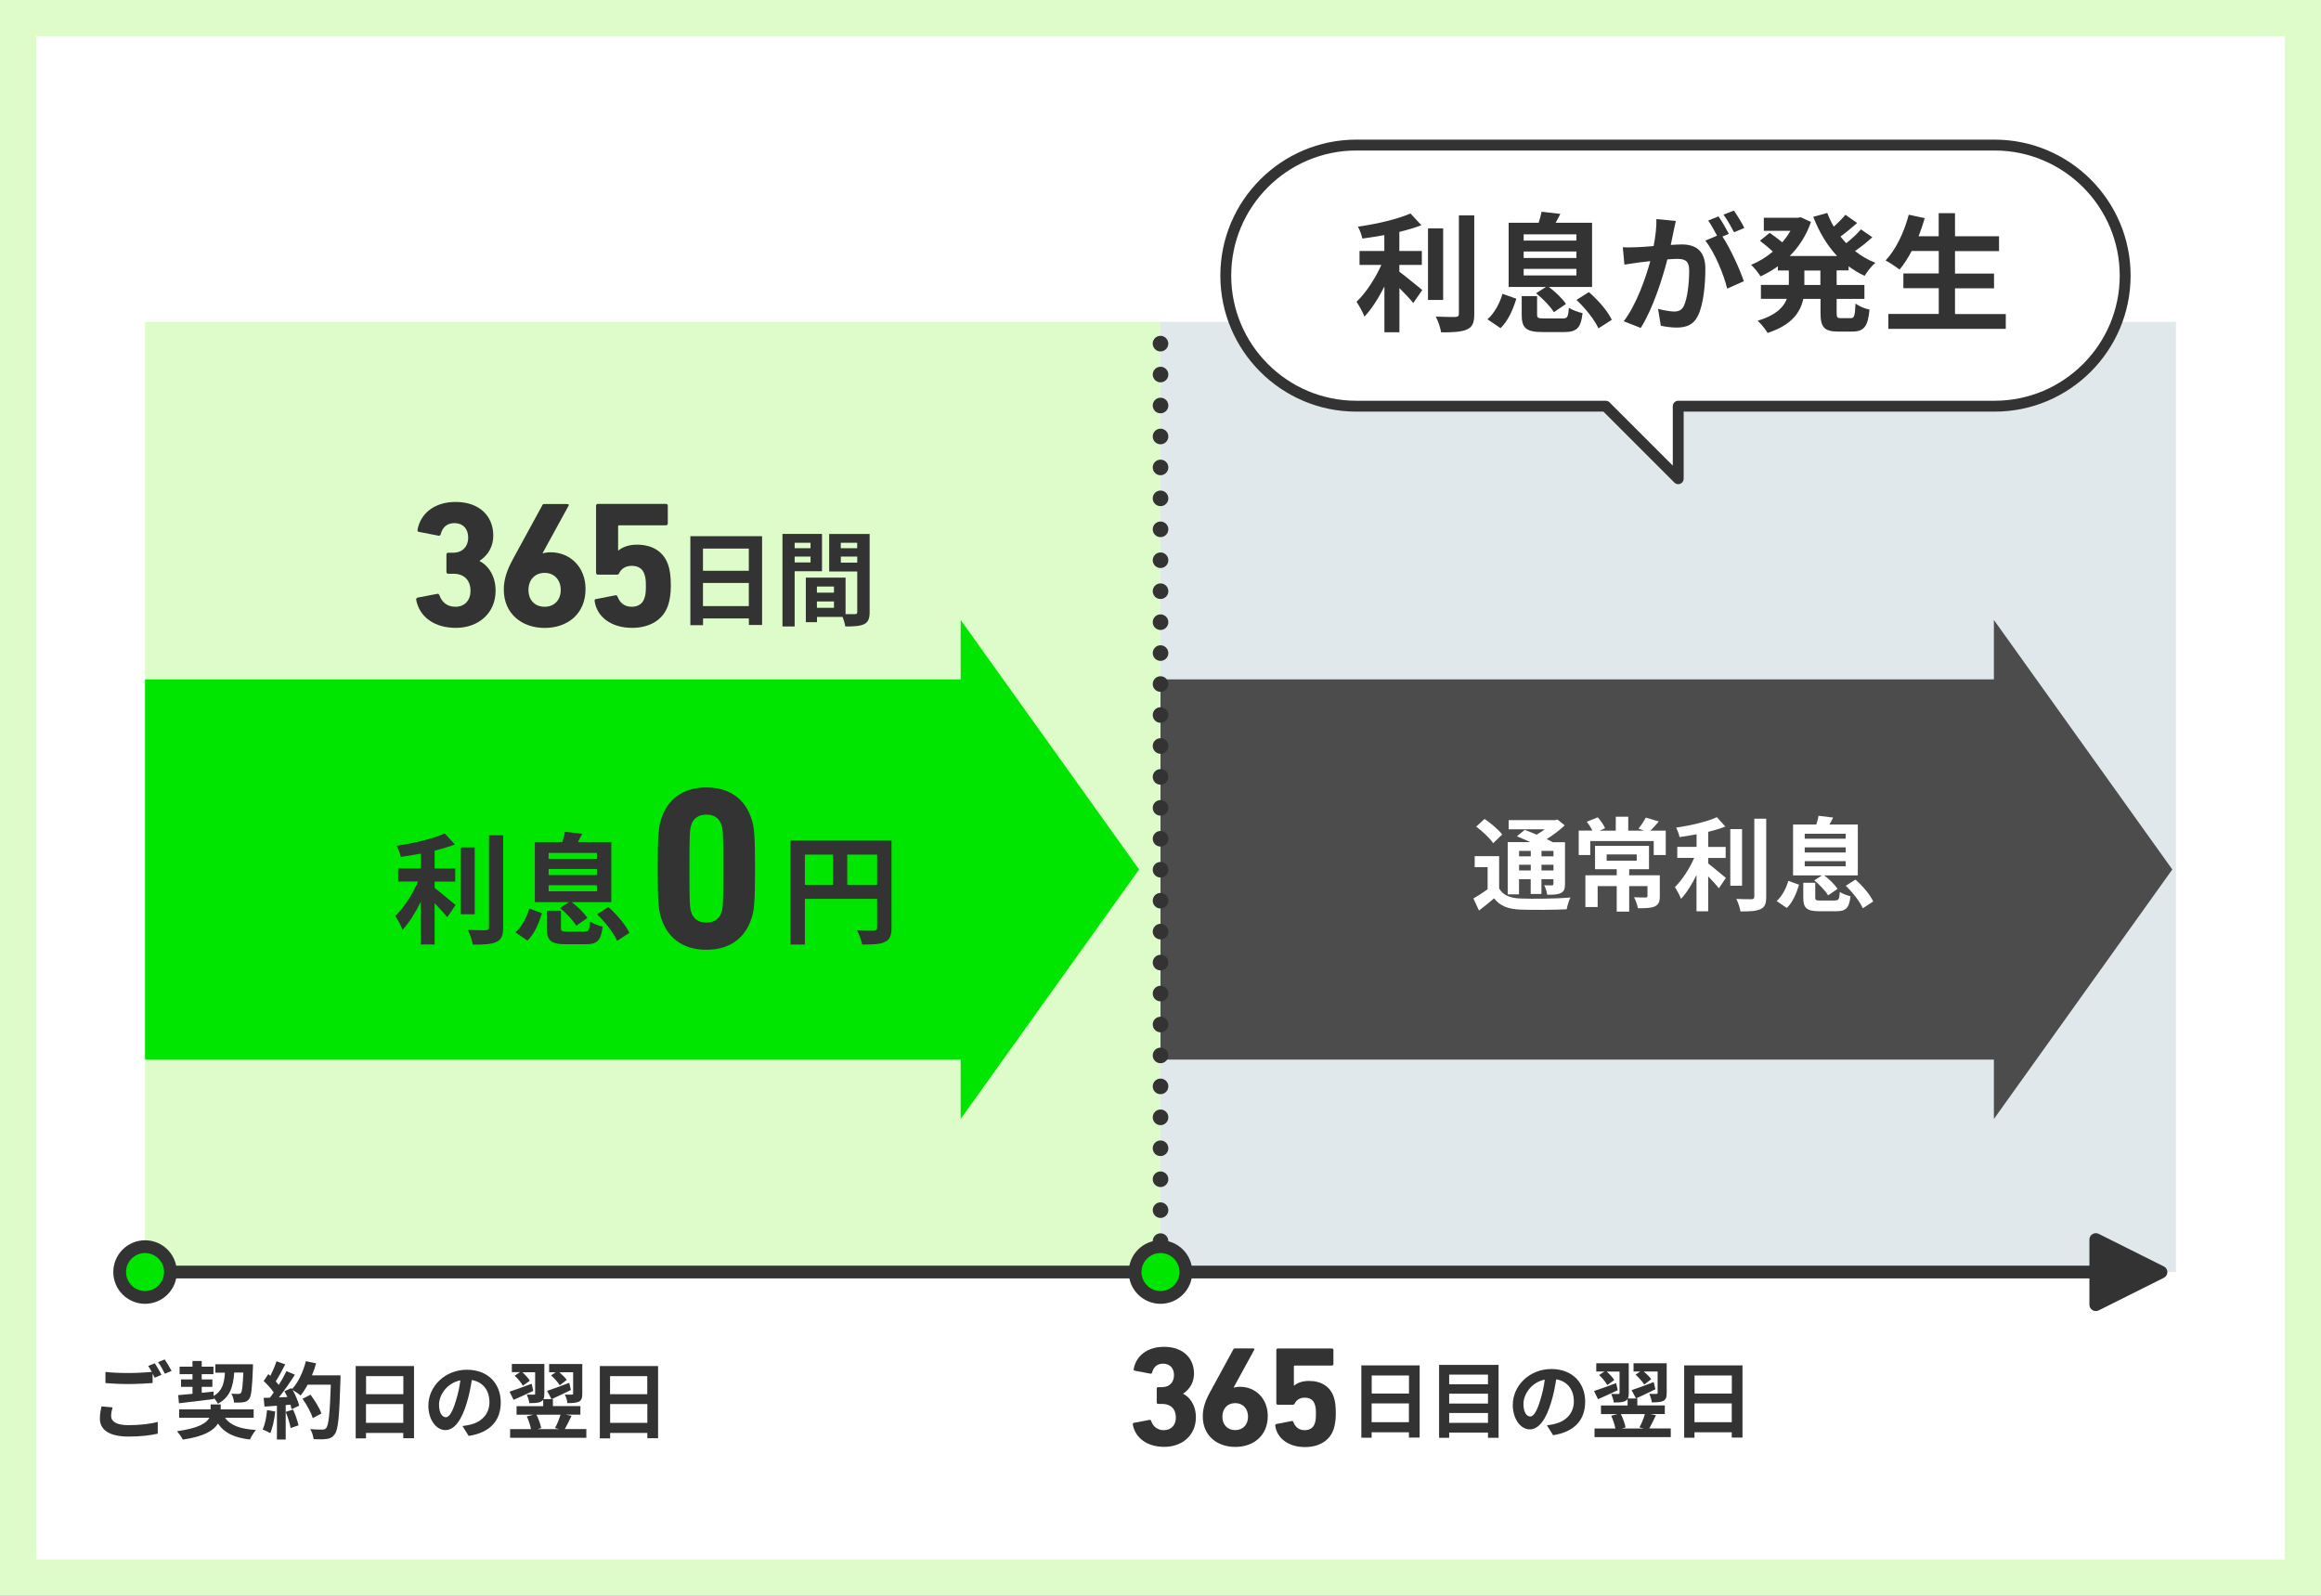 <?xml version="1.0" encoding="UTF-8"?><svg id="_レイヤー_2" xmlns="http://www.w3.org/2000/svg" xmlns:xlink="http://www.w3.org/1999/xlink" viewBox="0 0 320 220"><rect x="0" y="0" width="320" height="220" fill="#808080" stroke="none"/><defs><style>.cls-1{fill:none;}.cls-2{fill:#e1e8eb;}.cls-3{fill:#fff;}.cls-4{fill:#333;}.cls-5{fill:#00e600;}.cls-6{clip-path:url(#clippath);}.cls-7{fill:#defcc9;}.cls-8{fill:#4c4c4c;}</style><clipPath id="clippath"><rect class="cls-1" width="320" height="220"/></clipPath></defs><g id="illust"><g class="cls-6"><rect class="cls-3" x="2.5" y="2.5" width="315" height="215"/><path class="cls-7" d="M315,5v210H5V5h310M320,0H0v220h320V0h0Z"/><rect class="cls-1" x="20" y="20" width="280" height="180"/><rect class="cls-7" x="20" y="44.37" width="140" height="131"/><rect class="cls-2" x="160" y="44.37" width="140" height="131"/><path class="cls-4" d="M293.95,176.25H20c-.48,0-.88-.39-.88-.88s.39-.88.88-.88h273.95c.48,0,.88.39.88.88s-.39.88-.88.88Z"/><circle class="cls-5" cx="20" cy="175.37" r="3.5"/><path class="cls-4" d="M20,179.75c-2.41,0-4.38-1.96-4.38-4.38s1.96-4.38,4.38-4.38,4.38,1.96,4.38,4.38-1.96,4.38-4.38,4.38ZM20,172.75c-1.45,0-2.62,1.18-2.62,2.62s1.18,2.62,2.62,2.62,2.62-1.18,2.62-2.62-1.18-2.62-2.62-2.62Z"/><polygon class="cls-8" points="299.5 119.87 274.9 85.47 274.9 93.66 160 93.66 160 146.08 274.9 146.08 274.9 154.27 299.5 119.87"/><path class="cls-4" d="M160,48.45c-.07,0-.14,0-.21-.02-.07-.02-.14-.04-.2-.06-.07-.03-.13-.06-.19-.1-.06-.04-.11-.09-.16-.14-.05-.05-.09-.1-.13-.16s-.07-.12-.1-.19c-.03-.06-.05-.13-.06-.2-.02-.07-.02-.14-.02-.21s0-.14.02-.21c0-.07.03-.13.06-.2.03-.06.06-.13.1-.18.04-.06.08-.12.13-.17.05-.05.1-.09.16-.13.06-.04.12-.07.19-.1.06-.03.13-.05.2-.06.21-.04.43-.02.62.06.13.06.25.13.35.23.05.05.1.11.13.17.04.05.08.12.1.18.03.07.05.13.06.2.02.07.03.14.03.21s-.01.14-.03.21c0,.07-.03.14-.06.2-.02.07-.06.13-.1.19-.03.06-.08.11-.13.16-.1.1-.22.18-.35.24-.13.05-.27.08-.41.08Z"/><path class="cls-4" d="M158.93,171.11c0-.6.48-1.08,1.07-1.08h0c.6,0,1.08.48,1.08,1.08h0c0,.59-.48,1.07-1.08,1.07h0c-.59,0-1.07-.48-1.07-1.07ZM158.93,166.84c0-.59.48-1.08,1.07-1.08h0c.6,0,1.08.49,1.08,1.08h0c0,.59-.48,1.07-1.08,1.07h0c-.59,0-1.07-.48-1.07-1.07ZM158.93,162.57c0-.59.48-1.07,1.07-1.07h0c.6,0,1.08.48,1.08,1.07h0c0,.6-.48,1.08-1.08,1.08h0c-.59,0-1.07-.48-1.07-1.08ZM158.93,158.31c0-.6.48-1.08,1.07-1.08h0c.6,0,1.08.48,1.08,1.08h0c0,.59-.48,1.07-1.08,1.07h0c-.59,0-1.07-.48-1.07-1.07ZM158.93,154.04c0-.59.48-1.08,1.07-1.08h0c.6,0,1.08.49,1.08,1.08h0c0,.59-.48,1.08-1.08,1.08h0c-.59,0-1.07-.49-1.07-1.08ZM158.93,149.77c0-.59.48-1.07,1.07-1.07h0c.6,0,1.08.48,1.08,1.07h0c0,.6-.48,1.08-1.08,1.08h0c-.59,0-1.07-.48-1.07-1.08ZM158.93,145.51c0-.6.48-1.08,1.07-1.08h0c.6,0,1.08.48,1.08,1.08h0c0,.59-.48,1.07-1.08,1.07h0c-.59,0-1.07-.48-1.07-1.07ZM158.93,141.24c0-.6.48-1.07,1.07-1.07h0c.6,0,1.08.47,1.08,1.07h0c0,.59-.48,1.08-1.08,1.08h0c-.59,0-1.07-.49-1.07-1.08ZM158.93,136.97c0-.59.48-1.07,1.07-1.07h0c.6,0,1.08.48,1.08,1.07h0c0,.6-.48,1.08-1.08,1.08h0c-.59,0-1.07-.48-1.07-1.08ZM158.93,132.71c0-.6.48-1.08,1.07-1.08h0c.6,0,1.08.48,1.08,1.08h0c0,.59-.48,1.07-1.08,1.07h0c-.59,0-1.07-.48-1.07-1.07ZM158.93,128.44c0-.59.48-1.08,1.07-1.08h0c.6,0,1.08.49,1.08,1.08h0c0,.59-.48,1.07-1.08,1.07h0c-.59,0-1.07-.48-1.07-1.07ZM158.93,124.17c0-.59.48-1.07,1.07-1.07h0c.6,0,1.08.48,1.08,1.07h0c0,.6-.48,1.08-1.08,1.08h0c-.59,0-1.07-.48-1.07-1.08ZM158.93,119.91c0-.6.48-1.08,1.07-1.08h0c.6,0,1.08.48,1.08,1.08h0c0,.59-.48,1.07-1.08,1.07h0c-.59,0-1.07-.48-1.07-1.07ZM158.93,115.64c0-.59.48-1.08,1.07-1.08h0c.6,0,1.08.49,1.08,1.08h0c0,.59-.48,1.07-1.08,1.07h0c-.59,0-1.07-.48-1.07-1.07ZM158.93,111.37c0-.59.48-1.07,1.07-1.07h0c.6,0,1.08.48,1.08,1.07h0c0,.6-.48,1.08-1.08,1.08h0c-.59,0-1.07-.48-1.07-1.08ZM158.93,107.11c0-.6.48-1.08,1.07-1.08h0c.6,0,1.08.48,1.08,1.08h0c0,.59-.48,1.07-1.08,1.07h0c-.59,0-1.07-.48-1.07-1.07ZM158.93,102.84c0-.59.48-1.07,1.07-1.07h0c.6,0,1.08.48,1.08,1.07h0c0,.59-.48,1.08-1.08,1.08h0c-.59,0-1.07-.49-1.07-1.08ZM158.93,98.57c0-.59.48-1.07,1.07-1.07h0c.6,0,1.08.48,1.08,1.07h0c0,.6-.48,1.08-1.08,1.08h0c-.59,0-1.07-.48-1.07-1.08ZM158.93,94.31c0-.6.48-1.08,1.07-1.08h0c.6,0,1.08.48,1.08,1.08h0c0,.59-.48,1.07-1.08,1.07h0c-.59,0-1.07-.48-1.07-1.07ZM158.93,90.04c0-.59.48-1.08,1.07-1.08h0c.6,0,1.08.49,1.08,1.08h0c0,.59-.48,1.07-1.08,1.07h0c-.59,0-1.07-.48-1.07-1.07ZM158.93,85.77c0-.59.48-1.07,1.07-1.07h0c.6,0,1.08.48,1.08,1.07h0c0,.6-.48,1.08-1.08,1.08h0c-.59,0-1.07-.48-1.07-1.08ZM158.93,81.51c0-.6.48-1.08,1.07-1.08h0c.6,0,1.08.48,1.08,1.08h0c0,.59-.48,1.07-1.08,1.07h0c-.59,0-1.07-.48-1.07-1.07ZM158.93,77.24c0-.59.48-1.08,1.07-1.08h0c.6,0,1.08.49,1.08,1.08h0c0,.59-.48,1.07-1.08,1.07h0c-.59,0-1.07-.48-1.07-1.07ZM158.93,72.97c0-.59.48-1.07,1.07-1.07h0c.6,0,1.08.48,1.08,1.07h0c0,.6-.48,1.08-1.08,1.08h0c-.59,0-1.07-.48-1.07-1.08ZM158.93,68.71c0-.6.48-1.08,1.07-1.08h0c.6,0,1.08.48,1.08,1.08h0c0,.59-.48,1.07-1.08,1.07h0c-.59,0-1.07-.48-1.07-1.07ZM158.93,64.44c0-.6.48-1.07,1.07-1.07h0c.6,0,1.08.47,1.08,1.07h0c0,.59-.48,1.08-1.08,1.08h0c-.59,0-1.07-.49-1.07-1.08ZM158.93,60.17c0-.59.48-1.07,1.07-1.07h0c.6,0,1.08.48,1.08,1.07h0c0,.6-.48,1.08-1.08,1.08h0c-.59,0-1.07-.48-1.07-1.08ZM158.93,55.91c0-.6.48-1.08,1.07-1.08h0c.6,0,1.08.48,1.08,1.08h0c0,.59-.48,1.07-1.08,1.07h0c-.59,0-1.07-.48-1.07-1.07ZM158.93,51.64c0-.59.48-1.08,1.07-1.08h0c.6,0,1.08.49,1.08,1.08h0c0,.59-.48,1.07-1.08,1.07h0c-.59,0-1.07-.48-1.07-1.07Z"/><path class="cls-4" d="M160,176.45c-.07,0-.14,0-.21-.02-.07-.02-.14-.04-.2-.06-.07-.03-.13-.06-.19-.1-.06-.04-.11-.09-.16-.14-.05-.05-.09-.1-.13-.16s-.07-.12-.1-.19c-.03-.06-.05-.13-.06-.2-.02-.07-.02-.14-.02-.21,0-.28.11-.56.31-.76.05-.05.1-.09.16-.13.06-.04.12-.07.19-.1.06-.03.13-.05.2-.06.21-.04.43-.02.62.06.13.05.25.13.35.23.05.05.1.11.13.17.04.05.08.12.1.18.03.07.05.13.06.2.02.07.03.14.03.21s-.01.14-.03.21c0,.07-.03.14-.06.2-.02.07-.06.13-.1.19-.03.06-.08.11-.13.16-.1.1-.22.18-.35.24-.13.05-.27.08-.41.08Z"/><circle class="cls-5" cx="160" cy="175.37" r="3.5"/><path class="cls-4" d="M160,179.75c-2.41,0-4.38-1.96-4.38-4.38s1.96-4.38,4.38-4.38,4.38,1.96,4.38,4.38-1.96,4.38-4.38,4.38ZM160,172.75c-1.45,0-2.62,1.18-2.62,2.62s1.18,2.62,2.62,2.62,2.62-1.18,2.62-2.62-1.18-2.62-2.62-2.62Z"/><polygon class="cls-4" points="297.95 175.37 288.95 170.87 288.95 179.87 297.95 175.37"/><path class="cls-4" d="M288.95,180.75c-.16,0-.32-.04-.46-.13-.26-.16-.42-.44-.42-.74v-9c0-.3.16-.58.42-.74.26-.16.58-.17.85-.04l9,4.5c.3.15.48.45.48.78s-.19.63-.48.78l-9,4.5c-.12.06-.26.09-.39.09ZM289.83,172.29v6.17l6.17-3.08-6.17-3.08Z"/><polygon class="cls-5" points="157.05 119.87 132.45 85.47 132.45 93.66 20 93.66 20 146.08 132.45 146.08 132.45 154.27 157.05 119.87"/><path class="cls-3" d="M206.69,122.49c.55.94,1.51,1.33,2.94,1.38,1.66.07,4.98.03,6.89-.13-.2.39-.45,1.16-.52,1.62-1.72.08-4.68.11-6.39.04-1.68-.07-2.78-.48-3.62-1.55-.64.54-1.3,1.09-2.08,1.68l-.77-1.66c.6-.34,1.31-.8,1.96-1.27v-3.05h-1.78v-1.52h3.37v4.46ZM205.86,116.24c-.43-.67-1.48-1.64-2.33-2.28l1.15-1.06c.85.59,1.93,1.48,2.43,2.15l-1.24,1.19ZM209.44,123.3h-1.57v-7.2h3.13c-.63-.29-1.3-.57-1.87-.8l1.08-.89c.49.18,1.08.41,1.65.66.39-.22.77-.49,1.12-.74h-4.98v-1.26h6.42l.32-.08.99.8c-.7.66-1.58,1.33-2.49,1.89.31.15.6.29.84.43h1.69v5.76c0,.67-.12,1.02-.57,1.24-.45.24-1.05.24-1.89.24-.06-.41-.22-.95-.41-1.3.43.01.92.01,1.06.01.17-.01.21-.07.21-.21v-.64h-1.65v2.04h-1.48v-2.04h-1.61v2.1ZM209.44,117.31v.75h1.61v-.75h-1.61ZM211.05,120v-.78h-1.61v.78h1.61ZM214.18,117.31h-1.65v.75h1.65v-.75ZM214.18,120v-.78h-1.65v.78h1.65Z"/><path class="cls-3" d="M229.66,114.51v3.37h-1.66v-1.93h-8.75v1.93h-1.59v-3.37h1.89c-.21-.41-.5-.87-.78-1.22l1.51-.61c.41.46.84,1.08,1.02,1.5l-.75.34h2.22v-1.92h1.72v1.92h2.19l-.78-.28c.35-.42.77-1.06,1.01-1.52l1.79.53c-.41.49-.8.92-1.15,1.27h2.12ZM228.84,123.54c0,.77-.15,1.17-.71,1.43-.54.24-1.31.24-2.31.24-.08-.46-.31-1.09-.53-1.51.63.03,1.37.03,1.57.03.21,0,.28-.06.28-.21v-1.36h-2.52v3.52h-1.72v-3.52h-2.63v2.89h-1.69v-4.38h4.32v-.84h-2.99v-3.21h7.44v3.21h-2.73v.84h4.22v2.87ZM221.51,118.66h4.15v-.87h-4.15v.87Z"/><path class="cls-3" d="M235.5,119.03c.69.52,2.07,1.71,2.45,2l-.96,1.43c-.34-.43-.92-1.06-1.48-1.64v4.82h-1.61v-5c-.63,1.27-1.37,2.47-2.14,3.28-.17-.49-.57-1.2-.84-1.62,1.01-.98,2.03-2.57,2.66-4.03h-2.33v-1.52h2.66v-1.73c-.8.15-1.59.28-2.35.38-.07-.36-.28-.95-.47-1.3,2.01-.29,4.26-.82,5.62-1.44l1.17,1.29c-.7.28-1.51.52-2.36.73v2.08h2.4v1.52h-2.4v.75ZM240.18,122.11h-1.62v-7.81h1.62v7.81ZM243.51,112.88v10.76c0,.96-.2,1.43-.77,1.69-.57.28-1.51.34-2.78.32-.07-.48-.32-1.24-.57-1.72.91.04,1.8.04,2.1.04.27-.01.38-.1.38-.35v-10.75h1.65Z"/><path class="cls-3" d="M244.95,124.22c.75-.67,1.31-1.75,1.61-2.78l1.48.53c-.35,1.15-.85,2.39-1.69,3.21l-1.4-.96ZM251.19,120.69h-3.98v-7.02h3.21c.12-.41.25-.85.31-1.2l2.01.24c-.17.35-.35.67-.5.96h3.9v7.02h-4.63c.7.53,1.47,1.27,1.83,1.86l-1.3.89c-.35-.6-1.16-1.47-1.9-2.07l1.05-.68ZM252.97,124.14c.52,0,.62-.14.69-1.17.34.24,1.03.49,1.47.59-.18,1.65-.64,2.07-2,2.07h-2.26c-1.82,0-2.25-.46-2.25-1.9v-2.03h1.65v2c0,.41.1.45.77.45h1.94ZM248.82,115.63h5.65v-.69h-5.65v.69ZM248.82,117.53h5.65v-.71h-5.65v.71ZM248.82,119.43h5.65v-.71h-5.65v.71ZM255.81,121.26c.98.87,2.03,2.08,2.45,3.02l-1.43.94c-.39-.89-1.38-2.18-2.35-3.1l1.33-.85Z"/><path class="cls-4" d="M105.07,73.92v12.24h-1.82v-.9h-6.32v.93h-1.75v-12.27h9.89ZM96.92,75.63v3.06h6.32v-3.06h-6.32ZM103.24,83.56v-3.19h-6.32v3.19h6.32Z"/><path class="cls-4" d="M109.56,78.75v7.62h-1.68v-12.76h5.45v5.14h-3.77ZM109.56,74.83v.75h2.19v-.75h-2.19ZM111.75,77.54v-.81h-2.19v.81h2.19ZM119.9,84.36c0,.91-.19,1.41-.75,1.68-.55.28-1.38.33-2.61.33-.04-.36-.2-.88-.37-1.32h-3.53v.73h-1.54v-6.15h.7s4.78,0,4.78,0v5.04c.55.01,1.08.01,1.27,0,.26,0,.34-.09.34-.31v-5.57h-3.87v-5.17h5.58v10.75ZM114.98,80.86h-2.35v.85h2.35v-.85ZM114.98,83.8v-.88h-2.35v.88h2.35ZM115.92,74.83v.75h2.26v-.75h-2.26ZM118.19,77.57v-.84h-2.26v.84h2.26Z"/><path class="cls-4" d="M57.57,82.39l2.72-.52c.15-.02.25.05.3.2.3.89,1.01,1.58,2.2,1.58,1.29,0,2.08-.91,2.08-2.18,0-1.51-.91-2.37-2.35-2.37h-.72c-.15,0-.25-.1-.25-.25v-2.4c0-.15.1-.25.25-.25h.67c1.26,0,2.08-.82,2.08-2.1,0-1.19-.72-1.98-1.9-1.98-1.06,0-1.66.62-1.9,1.56-.05.15-.15.2-.3.17l-2.69-.52c-.15-.02-.22-.12-.2-.27.39-2.23,2.3-3.86,5.26-3.86,3.29,0,5.19,1.95,5.19,4.65,0,1.43-.67,2.67-1.88,3.46v.05c1.01.49,2.2,1.85,2.2,4.08,0,3.06-2.32,5.12-5.49,5.12-2.87,0-4.99-1.43-5.46-3.86-.02-.15.05-.27.2-.32Z"/><path class="cls-4" d="M70.69,77.13l4.08-7.47c.07-.15.12-.17.3-.17h3.14c.2,0,.25.1.17.25l-3.56,6.5.05.05c.17-.07.59-.15,1.04-.15,2.65,0,4.82,1.98,4.82,5.07,0,3.39-2.45,5.36-5.63,5.36s-5.64-1.98-5.64-5.29c0-1.43.45-2.72,1.24-4.15ZM75.09,83.65c1.36,0,2.22-.96,2.22-2.32s-.87-2.35-2.22-2.35-2.23.96-2.23,2.35.87,2.32,2.23,2.32Z"/><path class="cls-4" d="M82.18,82.59l2.67-.52c.15-.02.25.05.3.2.3.79.89,1.38,1.95,1.38.84,0,1.51-.4,1.75-1.19.15-.4.2-.87.2-1.63,0-.82-.05-1.26-.2-1.66-.27-.84-.94-1.16-1.75-1.16-.92,0-1.46.47-1.71.96-.07.17-.15.25-.32.25h-2.64c-.15,0-.25-.1-.25-.25v-9.25c0-.15.1-.25.25-.25h9.39c.15,0,.25.1.25.25v2.45c0,.15-.1.25-.25.25h-6.45c-.1,0-.15.05-.15.15v3.31h.07c.42-.37,1.26-.79,2.52-.79,2.15,0,3.71.96,4.33,2.84.22.69.35,1.46.35,2.87,0,1.06-.15,1.93-.37,2.62-.67,2.05-2.57,3.14-4.97,3.14-2.87,0-4.87-1.51-5.17-3.71-.03-.12.05-.25.2-.27Z"/><path class="cls-4" d="M59.92,122.41c.81.61,2.44,2.01,2.89,2.36l-1.14,1.68c-.4-.51-1.09-1.25-1.75-1.93v5.69h-1.9v-5.9c-.74,1.5-1.62,2.92-2.52,3.88-.2-.58-.68-1.42-.99-1.91,1.19-1.15,2.39-3.04,3.13-4.75h-2.75v-1.8h3.13v-2.05c-.94.18-1.88.33-2.77.45-.08-.43-.33-1.12-.56-1.53,2.38-.35,5.03-.97,6.63-1.7l1.39,1.52c-.83.33-1.78.61-2.79.86v2.46h2.84v1.8h-2.84v.89ZM65.45,126.05h-1.91v-9.22h1.91v9.22ZM69.37,115.15v12.7c0,1.14-.23,1.68-.91,2-.68.33-1.78.4-3.28.38-.08-.56-.38-1.47-.68-2.03,1.07.05,2.13.05,2.47.05.31-.02.45-.12.45-.41v-12.68h1.95Z"/><path class="cls-4" d="M71.07,128.54c.89-.79,1.55-2.06,1.9-3.28l1.75.63c-.41,1.35-1.01,2.82-2,3.79l-1.65-1.14ZM78.44,124.37h-4.7v-8.28h3.79c.15-.48.3-1.01.36-1.42l2.38.28c-.2.41-.41.79-.59,1.14h4.6v8.28h-5.46c.82.63,1.73,1.5,2.16,2.19l-1.53,1.06c-.41-.71-1.37-1.73-2.24-2.44l1.24-.81ZM80.54,128.44c.61,0,.73-.17.81-1.39.4.28,1.22.58,1.73.69-.21,1.95-.76,2.44-2.36,2.44h-2.67c-2.14,0-2.66-.54-2.66-2.24v-2.39h1.95v2.36c0,.48.12.53.91.53h2.29ZM75.64,118.4h6.66v-.81h-6.66v.81ZM75.64,120.64h6.66v-.84h-6.66v.84ZM75.64,122.88h6.66v-.84h-6.66v.84ZM83.88,125.05c1.15,1.02,2.39,2.46,2.89,3.56l-1.68,1.1c-.46-1.06-1.63-2.57-2.77-3.66l1.57-1.01Z"/><path class="cls-4" d="M122.91,127.93c0,1.07-.23,1.62-.92,1.93-.66.33-1.65.36-3.12.36-.1-.54-.43-1.45-.71-1.96.94.07,2.01.05,2.34.05.31-.02.43-.12.43-.4v-3.99h-9.96v6.3h-1.98v-14.35h13.92v12.06ZM110.97,121.98h3.89v-4.16h-3.89v4.16ZM120.93,121.98v-4.16h-4.12v4.16h4.12Z"/><path class="cls-4" d="M90.68,119.75c0-4.82.15-5.81.46-6.76.85-2.77,2.99-4.43,6.25-4.43s5.4,1.66,6.25,4.43c.31.96.46,1.95.46,6.76s-.15,5.81-.46,6.76c-.85,2.78-2.99,4.43-6.25,4.43s-5.4-1.66-6.25-4.43c-.31-.96-.46-1.95-.46-6.76ZM97.39,127.19c1.07,0,1.8-.48,2.1-1.47.18-.57.24-1.21.24-5.97s-.06-5.39-.24-5.97c-.31-.99-1.04-1.47-2.1-1.47s-1.8.48-2.1,1.47c-.18.57-.24,1.21-.24,5.97s.06,5.39.24,5.97c.31.99,1.01,1.47,2.1,1.47Z"/><path class="cls-4" d="M15.32,195.21c0,.75.71,1.27,2.37,1.27,1.56,0,3.04-.17,4.06-.45v1.62c-1,.24-2.38.4-4,.4-2.65,0-3.98-.89-3.98-2.49,0-.67.14-1.23.22-1.67l1.53.14c-.12.42-.2.79-.2,1.17ZM22.27,189.53l-.94.41c-.08-.17-.18-.37-.29-.57v1.3c-.81.06-2.24.14-3.34.14-1.21,0-2.22-.06-3.16-.13v-1.54c.86.1,1.93.15,3.15.15,1.1,0,2.35-.07,3.24-.15-.16-.3-.33-.59-.5-.82l.91-.37c.29.42.71,1.16.92,1.58ZM23.66,189l-.93.39c-.24-.49-.61-1.16-.94-1.6l.92-.37c.3.43.73,1.17.94,1.57Z"/><path class="cls-4" d="M31.03,195.46c.75,1.06,2.09,1.55,4.26,1.68-.3.32-.65.91-.83,1.32-2.21-.27-3.53-.91-4.41-2.2-.57.94-1.9,1.79-4.85,2.21-.17-.34-.52-.84-.79-1.16,2.96-.4,4.07-1.12,4.45-1.85h-4.16v-1.16h4.34v-.68h1.39v.68h4.54v1.16h-3.94ZM24.57,192.34c.56-.05,1.23-.12,1.97-.18v-.96h-1.58v-1.03h1.58v-.72h-1.78v-1.03h1.78v-.79h1.27v.79h1.62v1.03h-1.62v.72h1.47v1.03h-1.47v.82c.54-.06,1.1-.12,1.64-.17v.61c1.19-.69,1.47-1.76,1.56-3.22h-1.32v-1.16h5.19s0,.37-.01.52c-.11,2.78-.22,3.89-.52,4.27-.23.3-.47.4-.81.45-.29.05-.77.05-1.28.05-.01-.38-.16-.91-.36-1.23.42.03.79.03.96.03.16,0,.25-.02.36-.14.16-.2.25-.94.33-2.8h-1.26c-.14,1.95-.57,3.39-2.24,4.29-.12-.23-.35-.56-.58-.8v.16c-1.7.22-3.49.43-4.8.58l-.1-1.13Z"/><path class="cls-4" d="M37.95,194.6c-.12,1.09-.36,2.24-.69,2.98-.24-.15-.75-.39-1.05-.5.33-.68.52-1.71.61-2.68l1.13.2ZM46.95,189.59s0,.46-.01.64c-.15,5.07-.31,6.89-.8,7.51-.32.44-.62.57-1.11.64-.42.07-1.13.06-1.8.03-.02-.39-.21-.99-.46-1.39.73.07,1.39.07,1.7.07.22,0,.35-.05.49-.2.35-.36.52-2.05.65-5.99h-3.19c-.31.57-.64,1.08-.98,1.49-.23-.21-.74-.56-1.09-.76.4.73.77,1.58.9,2.16l-1.04.49c-.04-.19-.09-.39-.16-.62l-.66.05v4.75h-1.21v-4.66l-1.71.12-.12-1.2.86-.03c.17-.22.36-.46.53-.72-.33-.5-.9-1.12-1.39-1.58l.65-.95c.09.08.19.16.28.24.32-.64.65-1.41.84-2.01l1.21.43c-.42.8-.89,1.69-1.31,2.34.15.16.29.34.41.49.42-.65.79-1.32,1.06-1.9l1.17.49c-.65,1.02-1.46,2.2-2.21,3.13l1.17-.05c-.13-.28-.27-.56-.41-.8l.97-.43.08.14c.86-.91,1.54-2.39,1.91-3.85l1.41.3c-.15.57-.35,1.12-.57,1.65h3.94ZM40.41,194.33c.31.68.61,1.58.75,2.17l-1.09.38c-.09-.59-.39-1.53-.68-2.23l1.02-.32ZM43.12,195.51c-.22-.73-.82-1.84-1.41-2.67l1.1-.56c.6.8,1.26,1.86,1.5,2.59l-1.19.64Z"/><path class="cls-4" d="M57.08,188.33v9.95h-1.48v-.73h-5.14v.75h-1.42v-9.97h8.04ZM50.47,189.72v2.49h5.14v-2.49h-5.14ZM55.6,196.16v-2.59h-5.14v2.59h5.14Z"/><path class="cls-4" d="M64.63,197.98l-.87-1.38c.44-.05.76-.12,1.08-.19,1.48-.35,2.64-1.41,2.64-3.1,0-1.6-.87-2.79-2.43-3.05-.16.98-.36,2.05-.69,3.13-.69,2.34-1.69,3.77-2.95,3.77s-2.35-1.41-2.35-3.37c0-2.67,2.31-4.95,5.31-4.95s4.67,1.99,4.67,4.51-1.49,4.16-4.41,4.61ZM61.45,195.39c.49,0,.94-.73,1.41-2.29.27-.86.49-1.84.61-2.8-1.91.39-2.94,2.08-2.94,3.35,0,1.17.46,1.73.91,1.73Z"/><path class="cls-4" d="M73.53,191.75c-.92.44-1.91.88-2.72,1.24l-.56-1.13c.76-.24,1.93-.67,3.05-1.09l.22.98ZM80.84,197.03v1.19h-10.51v-1.19h2.88c-.1-.53-.33-1.23-.58-1.76l.88-.23h-2.29v-1.18h3.67v-.89c-.07.1-.17.2-.31.27-.38.19-.89.2-1.6.2-.04-.35-.2-.84-.35-1.18.41.02.84.02.98.01.14,0,.17-.03.17-.14v-2.95h-1.77c.42.37.83.82,1.04,1.17l-.96.69c-.21-.39-.69-.98-1.13-1.38l.74-.49h-1.13v-1.13h4.48v4.09c0,.32-.02.58-.13.76h1.31v.96h3.79v1.18h-2.01l.79.17c-.32.65-.65,1.33-.93,1.82h2.97ZM73.96,195.04c.3.59.56,1.33.65,1.84l-.52.15h3.03l-.6-.15c.28-.5.58-1.25.76-1.84h-3.32ZM78.71,191.63c-.9.45-1.87.9-2.67,1.27l-.61-1.15c.76-.24,1.93-.68,3.05-1.11l.23.98ZM76.61,189.18h-.9v-1.13h4.57v4.09c0,.57-.09.89-.47,1.1-.37.17-.89.2-1.58.2-.03-.35-.18-.84-.35-1.18.4.02.83.02.96.01.14,0,.18-.03.18-.15v-2.94h-1.91c.4.35.81.75,1.03,1.06l-.96.74c-.24-.39-.76-.97-1.2-1.36l.64-.44Z"/><path class="cls-4" d="M90.73,188.33v9.95h-1.48v-.73h-5.13v.75h-1.42v-9.97h8.04ZM84.11,189.72v2.49h5.13v-2.49h-5.13ZM89.25,196.16v-2.59h-5.13v2.59h5.13Z"/><path class="cls-4" d="M195.73,188.24v9.95h-1.48v-.73h-5.14v.75h-1.42v-9.97h8.04ZM189.12,189.63v2.49h5.14v-2.49h-5.14ZM194.25,196.07v-2.59h-5.14v2.59h5.14Z"/><path class="cls-4" d="M206.61,188.17v10.05h-1.46v-.72h-5.35v.72h-1.39v-10.05h8.2ZM199.8,189.51v1.33h5.35v-1.33h-5.35ZM199.8,192.14v1.36h5.35v-1.36h-5.35ZM205.15,196.16v-1.36h-5.35v1.36h5.35Z"/><path class="cls-4" d="M214.14,197.88l-.87-1.38c.44-.05.76-.12,1.08-.19,1.48-.35,2.64-1.41,2.64-3.1,0-1.6-.87-2.79-2.43-3.05-.16.98-.36,2.05-.69,3.13-.69,2.34-1.69,3.77-2.95,3.77s-2.35-1.41-2.35-3.37c0-2.67,2.31-4.95,5.31-4.95s4.67,1.99,4.67,4.51-1.49,4.16-4.41,4.61ZM210.96,195.29c.49,0,.94-.73,1.41-2.29.27-.86.49-1.84.61-2.8-1.91.39-2.94,2.08-2.94,3.35,0,1.17.46,1.73.91,1.73Z"/><path class="cls-4" d="M223.04,191.66c-.93.44-1.91.88-2.72,1.24l-.55-1.13c.76-.24,1.93-.67,3.05-1.09l.22.98ZM230.35,196.94v1.19h-10.51v-1.19h2.88c-.1-.53-.34-1.23-.58-1.76l.88-.23h-2.29v-1.18h3.67v-.89c-.07.1-.17.2-.31.27-.38.19-.89.2-1.6.2-.03-.35-.2-.84-.35-1.18.4.02.84.02.98.01.14,0,.17-.03.17-.14v-2.95h-1.77c.42.37.83.82,1.04,1.17l-.96.69c-.21-.39-.69-.98-1.13-1.38l.74-.49h-1.13v-1.13h4.48v4.09c0,.32-.02.58-.13.76h1.31v.96h3.79v1.18h-2.01l.79.17c-.32.65-.65,1.33-.92,1.82h2.97ZM223.47,194.95c.3.59.55,1.33.65,1.84l-.52.15h3.03l-.6-.15c.28-.5.58-1.25.76-1.84h-3.32ZM228.23,191.53c-.9.45-1.88.9-2.67,1.27l-.61-1.15c.76-.24,1.93-.68,3.05-1.11l.23.98ZM226.12,189.08h-.9v-1.13h4.57v4.09c0,.57-.09.89-.47,1.1-.37.17-.89.2-1.58.2-.04-.35-.19-.84-.35-1.18.41.02.83.02.96.01.14,0,.19-.03.19-.15v-2.94h-1.91c.41.35.81.75,1.03,1.06l-.96.74c-.24-.39-.76-.97-1.2-1.36l.64-.44Z"/><path class="cls-4" d="M240.24,188.24v9.95h-1.48v-.73h-5.14v.75h-1.42v-9.97h8.04ZM233.63,189.63v2.49h5.14v-2.49h-5.14ZM238.76,196.07v-2.59h-5.14v2.59h5.14Z"/><path class="cls-4" d="M156.33,196.16l2.16-.41c.12-.02.2.04.23.16.24.71.81,1.26,1.75,1.26,1.02,0,1.65-.73,1.65-1.73,0-1.2-.73-1.89-1.87-1.89h-.57c-.12,0-.2-.08-.2-.2v-1.91c0-.12.08-.2.2-.2h.53c1,0,1.65-.65,1.65-1.67,0-.94-.57-1.57-1.51-1.57-.84,0-1.32.49-1.51,1.24-.04.12-.12.16-.24.14l-2.14-.41c-.12-.02-.18-.1-.16-.22.31-1.77,1.83-3.07,4.19-3.07,2.61,0,4.13,1.55,4.13,3.69,0,1.14-.53,2.12-1.49,2.75v.04c.81.39,1.75,1.47,1.75,3.24,0,2.44-1.85,4.07-4.36,4.07-2.28,0-3.97-1.14-4.34-3.07-.02-.12.04-.22.16-.26Z"/><path class="cls-4" d="M166.8,191.98l3.24-5.94c.06-.12.1-.14.24-.14h2.5c.16,0,.2.08.14.2l-2.83,5.17.04.04c.14-.06.47-.12.83-.12,2.1,0,3.83,1.57,3.83,4.03,0,2.69-1.95,4.26-4.48,4.26s-4.48-1.57-4.48-4.21c0-1.14.35-2.16.98-3.3ZM170.3,197.16c1.08,0,1.77-.77,1.77-1.85s-.69-1.87-1.77-1.87-1.77.77-1.77,1.87.69,1.85,1.77,1.85Z"/><path class="cls-4" d="M175.97,196.32l2.12-.41c.12-.02.2.04.24.16.24.63.71,1.1,1.55,1.1.67,0,1.2-.31,1.39-.94.12-.31.16-.69.16-1.3,0-.65-.04-1-.16-1.32-.21-.67-.75-.92-1.39-.92-.73,0-1.16.37-1.36.77-.06.14-.12.2-.25.2h-2.1c-.12,0-.2-.08-.2-.2v-7.35c0-.12.08-.2.2-.2h7.47c.12,0,.2.08.2.2v1.95c0,.12-.08.2-.2.2h-5.13c-.08,0-.12.04-.12.12v2.63h.06c.33-.29,1-.63,2.01-.63,1.71,0,2.95.77,3.44,2.26.18.55.27,1.16.27,2.28,0,.84-.12,1.53-.29,2.08-.53,1.63-2.04,2.5-3.95,2.5-2.28,0-3.87-1.2-4.11-2.95-.02-.1.04-.2.16-.22Z"/><path class="cls-3" d="M275,20h-88c-9.94,0-18,8.06-18,18h0c0,9.94,8.06,18,18,18h34.38l10,10v-10h43.62c9.94,0,18-8.06,18-18h0c0-9.94-8.06-18-18-18Z"/><path class="cls-4" d="M231.38,66.75c-.2,0-.39-.08-.53-.22l-9.78-9.78h-34.07c-10.34,0-18.75-8.41-18.75-18.75s8.41-18.75,18.75-18.75h88c10.34,0,18.75,8.41,18.75,18.75s-8.41,18.75-18.75,18.75h-42.87v9.25c0,.3-.18.58-.46.69-.09.04-.19.06-.29.06ZM187,20.75c-9.51,0-17.25,7.74-17.25,17.25s7.74,17.25,17.25,17.25h34.38c.2,0,.39.08.53.22l8.72,8.72v-8.19c0-.41.34-.75.75-.75h43.62c9.51,0,17.25-7.74,17.25-17.25s-7.74-17.25-17.25-17.25h-88Z"/><path class="cls-4" d="M192.94,37.46c.88.65,2.66,2.15,3.15,2.52l-1.24,1.8c-.43-.55-1.19-1.34-1.91-2.06v6.09h-2.07v-6.31c-.81,1.6-1.76,3.12-2.76,4.15-.21-.62-.74-1.52-1.08-2.05,1.3-1.23,2.61-3.25,3.42-5.08h-3.01v-1.92h3.42v-2.19c-1.03.19-2.05.35-3.03.48-.09-.46-.36-1.2-.61-1.64,2.59-.37,5.49-1.04,7.24-1.82l1.51,1.62c-.9.35-1.95.65-3.04.92v2.63h3.1v1.92h-3.1v.95ZM198.97,41.35h-2.09v-9.86h2.09v9.86ZM203.26,29.7v13.58c0,1.22-.25,1.8-.99,2.13-.74.35-1.94.42-3.58.41-.09-.6-.41-1.57-.74-2.17,1.17.05,2.32.05,2.7.05.34-.02.49-.12.49-.44v-13.56h2.12Z"/><path class="cls-4" d="M205.08,44.02c.97-.85,1.69-2.21,2.07-3.51l1.91.67c-.45,1.45-1.1,3.02-2.18,4.06l-1.8-1.22ZM213.13,39.56h-5.13v-8.85h4.14c.16-.51.32-1.08.4-1.52l2.59.3c-.22.44-.45.85-.65,1.22h5.02v8.85h-5.96c.9.67,1.89,1.61,2.36,2.35l-1.67,1.13c-.45-.76-1.49-1.85-2.45-2.61l1.35-.86ZM215.42,43.91c.67,0,.79-.18.88-1.48.43.3,1.33.62,1.89.74-.23,2.08-.83,2.61-2.57,2.61h-2.92c-2.34,0-2.9-.58-2.9-2.4v-2.56h2.12v2.52c0,.51.13.56.99.56h2.5ZM210.07,33.17h7.27v-.86h-7.27v.86ZM210.07,35.57h7.27v-.9h-7.27v.9ZM210.07,37.97h7.27v-.9h-7.27v.9ZM219.07,40.28c1.26,1.09,2.61,2.63,3.15,3.81l-1.84,1.18c-.5-1.13-1.78-2.75-3.03-3.92l1.71-1.08Z"/><path class="cls-4" d="M230.73,31.95c-.11.53-.25,1.18-.38,1.82.61-.04,1.13-.07,1.51-.07,1.91,0,3.26.83,3.26,3.37,0,2.08-.25,4.94-1.03,6.47-.59,1.23-1.58,1.62-2.95,1.62-.68,0-1.55-.12-2.16-.25l-.38-2.33c.68.19,1.73.37,2.2.37.61,0,1.06-.18,1.35-.76.49-1.01.74-3.14.74-4.89,0-1.41-.63-1.61-1.75-1.61-.29,0-.74.04-1.26.07-.68,2.68-2.02,6.86-3.67,9.45l-2.34-.92c1.75-2.31,2.99-5.87,3.66-8.29-.65.07-1.22.14-1.55.18-.52.09-1.46.21-2.02.3l-.22-2.4c.67.05,1.26.02,1.93,0,.56-.02,1.4-.07,2.32-.16.25-1.32.41-2.61.38-3.72l2.68.26c-.11.46-.23,1.02-.32,1.46ZM238.36,32.24l-.88.37c1.08,1.64,2.43,4.59,2.94,6.16l-2.29,1.02c-.47-1.96-1.75-5.06-3.02-6.61l1.62-.69c-.36-.67-.81-1.52-1.22-2.08l1.42-.58c.45.65,1.1,1.76,1.44,2.42ZM240.5,31.42l-1.42.6c-.38-.72-.96-1.76-1.46-2.43l1.44-.56c.47.67,1.13,1.78,1.44,2.4Z"/><path class="cls-4" d="M253.22,37.3v1.99h3.83v1.92h-3.83v1.91c0,.63.07.74.58.74h1.39c.47,0,.56-.35.63-2.01.45.35,1.31.71,1.93.83-.21,2.33-.77,3.03-2.36,3.03h-1.96c-1.95,0-2.43-.62-2.43-2.58v-1.92h-2.38c-.4,1.85-1.58,3.6-4.92,4.69-.27-.48-.92-1.29-1.37-1.68,2.48-.74,3.57-1.83,4.02-3.02h-3.57v-1.92h3.85v-1.99h-1.51v-.58c-.76.55-1.57,1.01-2.39,1.39-.29-.48-.88-1.2-1.3-1.59,1.04-.42,2.07-1.04,2.99-1.82-.47-.46-1.19-1.06-1.78-1.5l1.35-1.09c.54.37,1.22.88,1.73,1.31.43-.49.81-1.02,1.13-1.59h-3.67v-1.8h4.7l.38-.07,1.42.65c-.63,1.85-1.66,3.42-2.92,4.69h6.52c-1.4-1.48-2.48-3.32-3.28-5.4l1.93-.53c.25.65.54,1.29.9,1.89.59-.53,1.19-1.15,1.6-1.64l1.62,1.13c-.74.65-1.57,1.34-2.3,1.87.25.32.52.62.79.92.74-.58,1.53-1.31,2.03-1.91l1.57,1.09c-.74.67-1.6,1.36-2.39,1.9.85.67,1.78,1.22,2.81,1.62-.5.41-1.15,1.23-1.48,1.8-.79-.37-1.53-.81-2.21-1.32v.56h-1.64ZM250.98,37.3h-2.21v1.99h2.21v-1.99Z"/><path class="cls-4" d="M276.54,43.28v2.06h-16.19v-2.06h6.95v-3.55h-4.88v-2.03h4.88v-3.1h-3.73c-.52.97-1.08,1.87-1.67,2.56-.43-.33-1.39-.97-1.93-1.25,1.4-1.48,2.58-3.92,3.19-6.31l2.21.48c-.25.85-.54,1.68-.85,2.49h2.77v-3.18h2.25v3.18h6.07v2.05h-6.07v3.1h5.38v2.03h-5.38v3.55h6.99Z"/></g></g></svg>